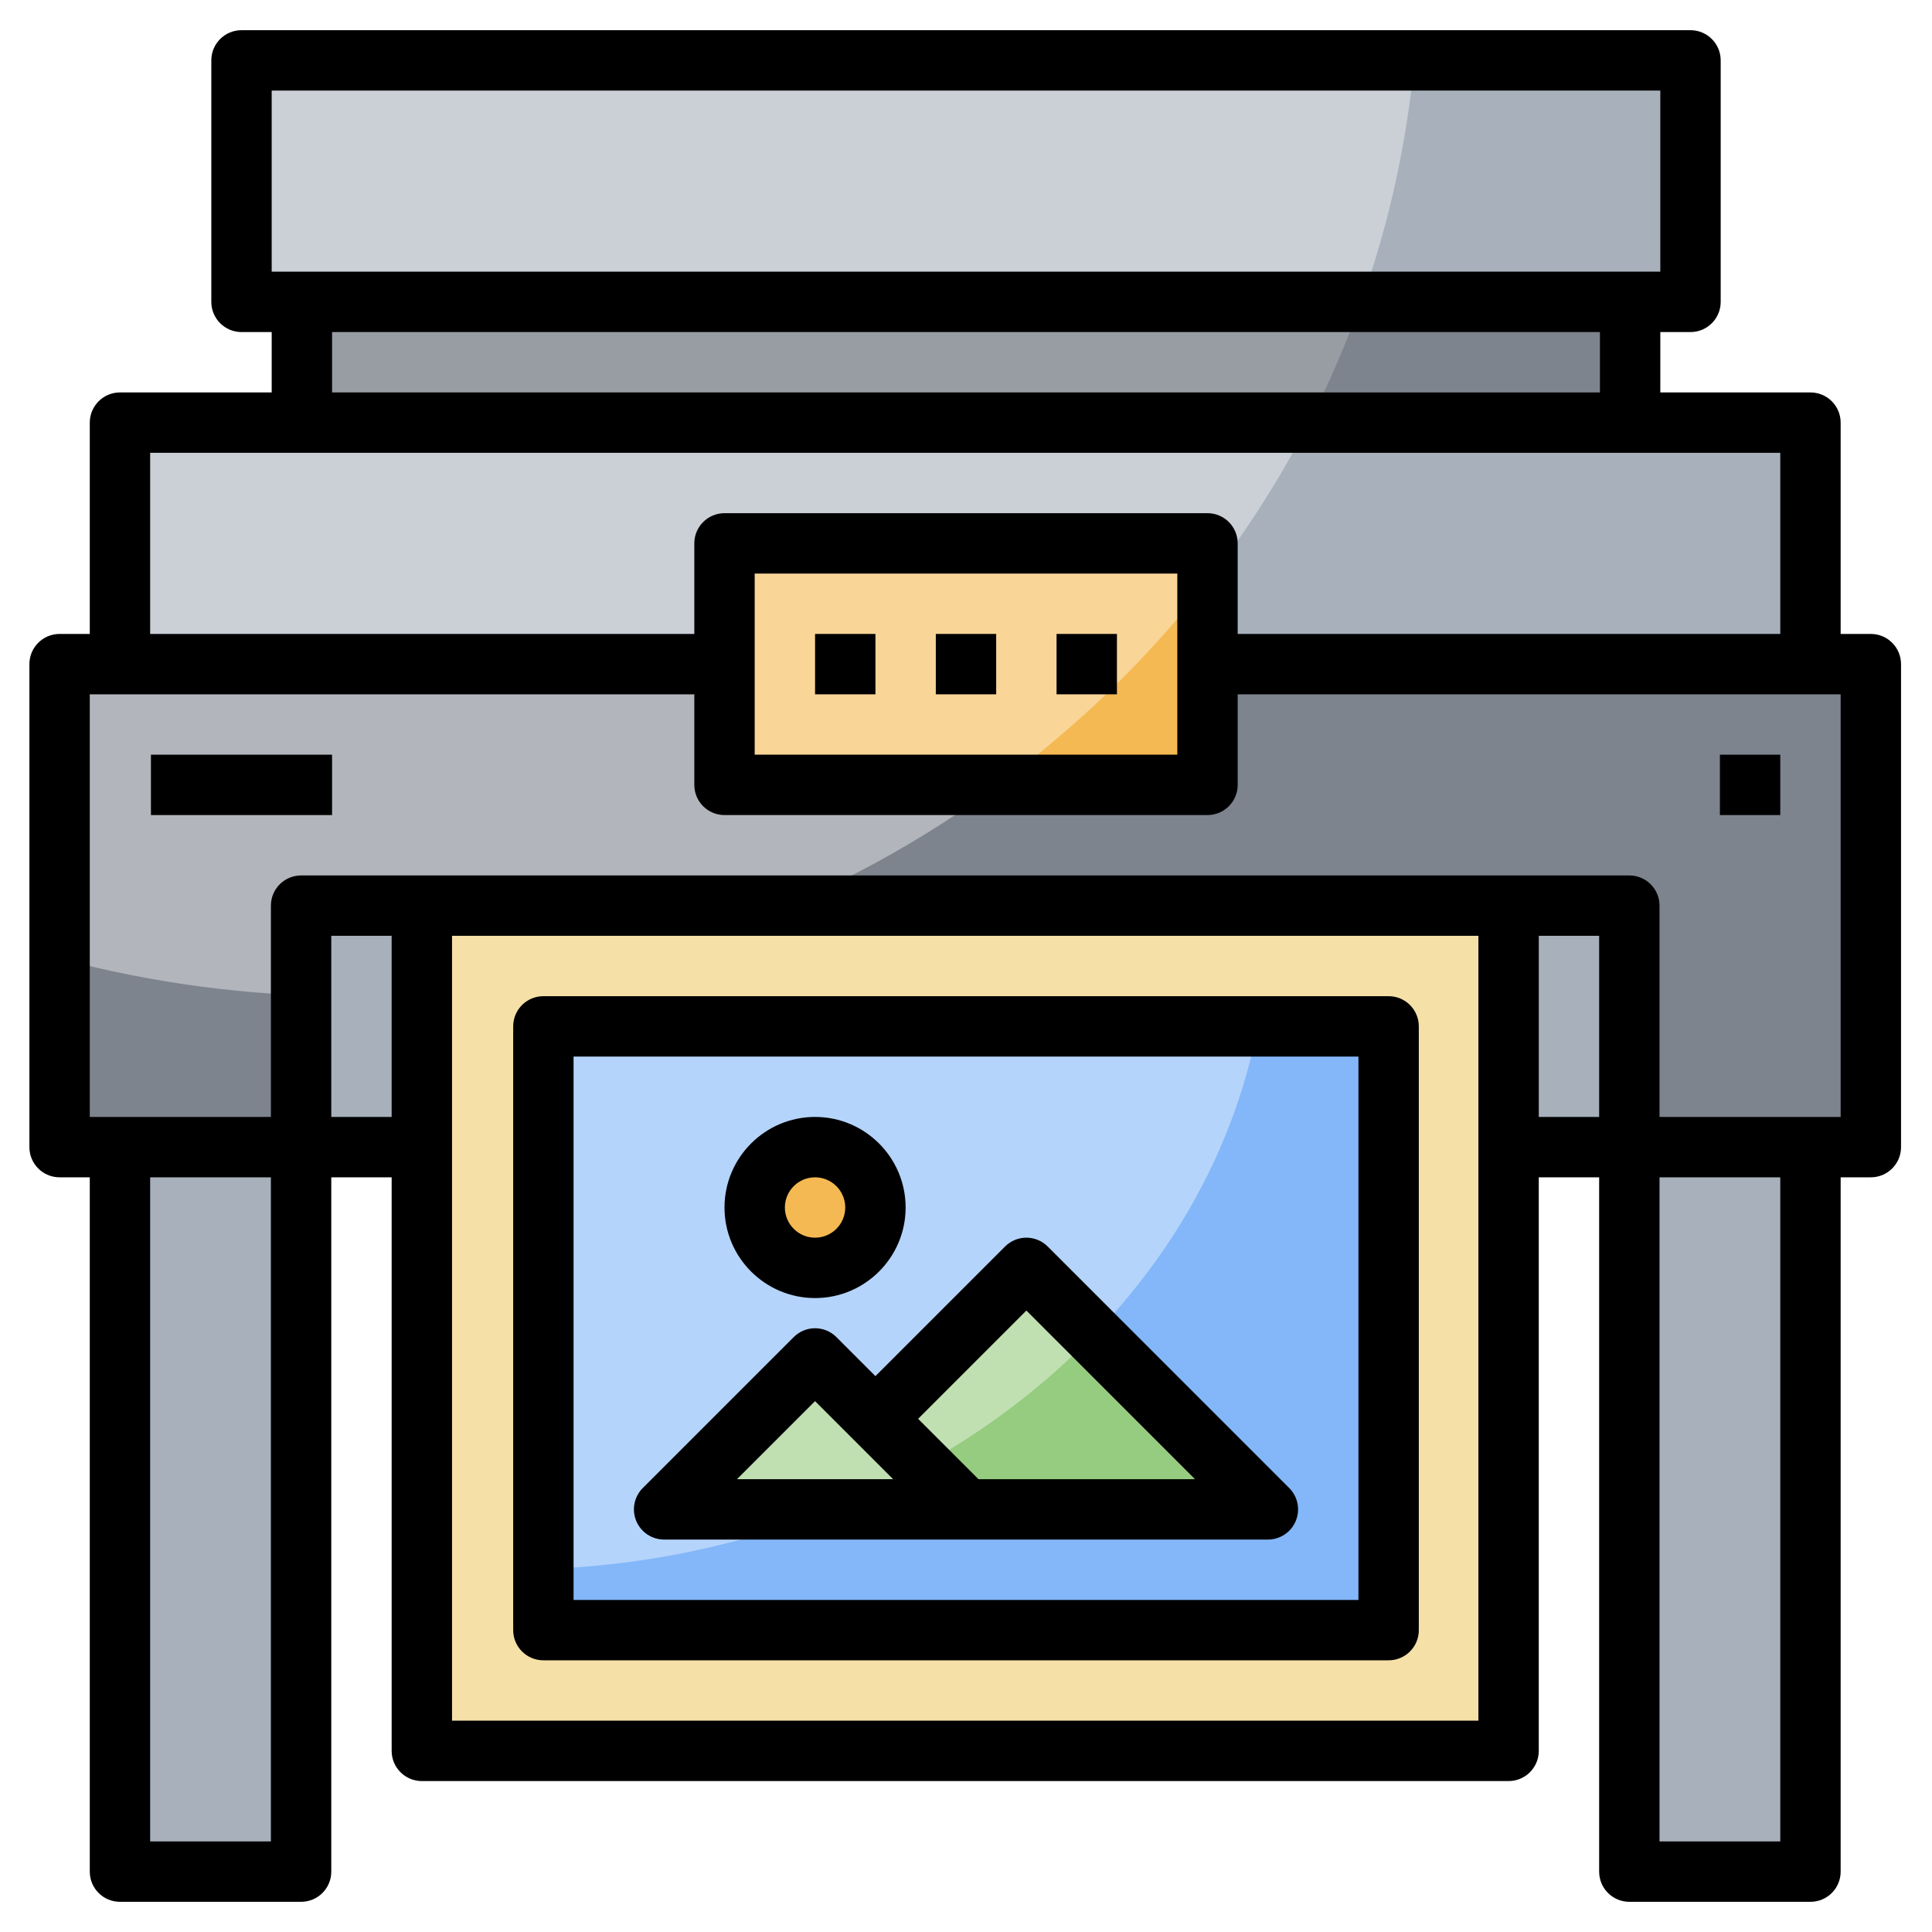 <svg enable-background="new 0 0 64 64" height="512" viewBox="0 0 64 64" width="512" xmlns="http://www.w3.org/2000/svg"><path d="m8 2h48v8h-48z" fill="#a8b0bc"/><path d="m46.855 2h-38.855v8h37.09c.908-2.545 1.511-5.224 1.765-8z" fill="#cbd0d7"/><path d="m10 10h44v4h-44z" fill="#7e848d"/><path d="m45.09 10h-35.09v4h33.361c.662-1.289 1.238-2.625 1.729-4z" fill="#989da4"/><path d="m4 14h56v8h-56z" fill="#a8b0bc"/><path d="m43.361 14h-39.361v8h33.639c2.283-2.379 4.215-5.071 5.722-8z" fill="#cbd0d7"/><path d="m2 22h60v16h-60z" fill="#7e848d"/><path d="m2 22v9.759c3.025.803 6.208 1.241 9.5 1.241 10.344 0 19.651-4.24 26.139-11z" fill="#b2b5bb"/><path d="m24 18h16v8h-16z" fill="#f5b953"/><path d="m40 18h-16v8h9.066c2.623-1.925 4.961-4.188 6.934-6.728z" fill="#f9d598"/><g fill="#a8b0bc"><path d="m10 30h4v8h-4z"/><path d="m50 30h4v8h-4z"/><path d="m4 38h6v24h-6z"/><path d="m54 38h6v24h-6z"/></g><path d="m14 30h36v28h-36z" fill="#f5e1a7"/><path d="m18 34h28v20h-28z" fill="#83b7f9"/><path d="m18 51.978c11.97-.405 21.773-8.045 23.665-17.978h-23.665z" fill="#b5d4fb"/><path d="m29 47 5-5 8 8h-20l5-5 5 5" fill="#96cc7f"/><path d="m36.222 44.222-2.222-2.222-5 5-2-2-5 5h5.477c3.397-1.352 6.381-3.331 8.745-5.778z" fill="#c0e0b2"/><circle cx="27" cy="40" fill="#f5b953" r="2"/><path d="m61.974 39h-12v-2h11v-14h-20.974v-2h21.974c.552 0 1 .448 1 1v16c0 .553-.448 1-1 1z"/><path d="m13.974 39h-12c-.552 0-1-.447-1-1v-16c0-.552.448-1 1-1h22.026v2h-21.026v14h11z"/><path d="m54.974 38h-2v-7h-42v7h-2v-8c0-.552.448-1 1-1h44c.552 0 1 .448 1 1z"/><path d="m49.974 59h-36c-.552 0-1-.447-1-1v-28h2v27h34v-27h2v28c0 .553-.448 1-1 1z"/><path d="m59.974 63h-6c-.552 0-1-.447-1-1v-24h2v23h4v-23h2v24c0 .553-.448 1-1 1z"/><path d="m9.974 63h-6c-.552 0-1-.447-1-1v-24h2v23h4v-23h2v24c0 .553-.448 1-1 1z"/><path d="m60.974 22h-2v-7h-54v7h-2v-8c0-.552.448-1 1-1h56c.552 0 1 .448 1 1z"/><path d="m56.974 25h2v2h-2z"/><path d="m5 25h6v2h-6z"/><path d="m56 11h-48c-.552 0-1-.448-1-1v-8c0-.552.448-1 1-1h48c.552 0 1 .448 1 1v8c0 .552-.448 1-1 1zm-47-2h46v-6h-46z"/><path d="m9 10h2v4h-2z"/><path d="m53 10h2v4h-2z"/><path d="m40 27h-16c-.552 0-1-.448-1-1v-8c0-.552.448-1 1-1h16c.552 0 1 .448 1 1v8c0 .552-.448 1-1 1zm-15-2h14v-6h-14z"/><path d="m27 21h2v2h-2z"/><path d="m31 21h2v2h-2z"/><path d="m35 21h2v2h-2z"/><path d="m42 51h-20c-.404 0-.769-.243-.924-.617s-.069-.804.217-1.09l5-5c.391-.391 1.023-.391 1.414 0l1.293 1.293 4.293-4.293c.391-.391 1.023-.391 1.414 0l8 8c.286.286.372.716.217 1.09s-.52.617-.924.617zm-9.586-2h7.172l-5.586-5.586-3.586 3.586zm-8 0h5.172l-2.586-2.586z"/><path d="m27 43c-1.654 0-3-1.346-3-3s1.346-3 3-3 3 1.346 3 3-1.346 3-3 3zm0-4c-.551 0-1 .448-1 1s.449 1 1 1 1-.448 1-1-.449-1-1-1z"/><path d="m46 55h-28c-.552 0-1-.447-1-1v-20c0-.553.448-1 1-1h28c.552 0 1 .447 1 1v20c0 .553-.448 1-1 1zm-27-2h26v-18h-26z"/></svg>